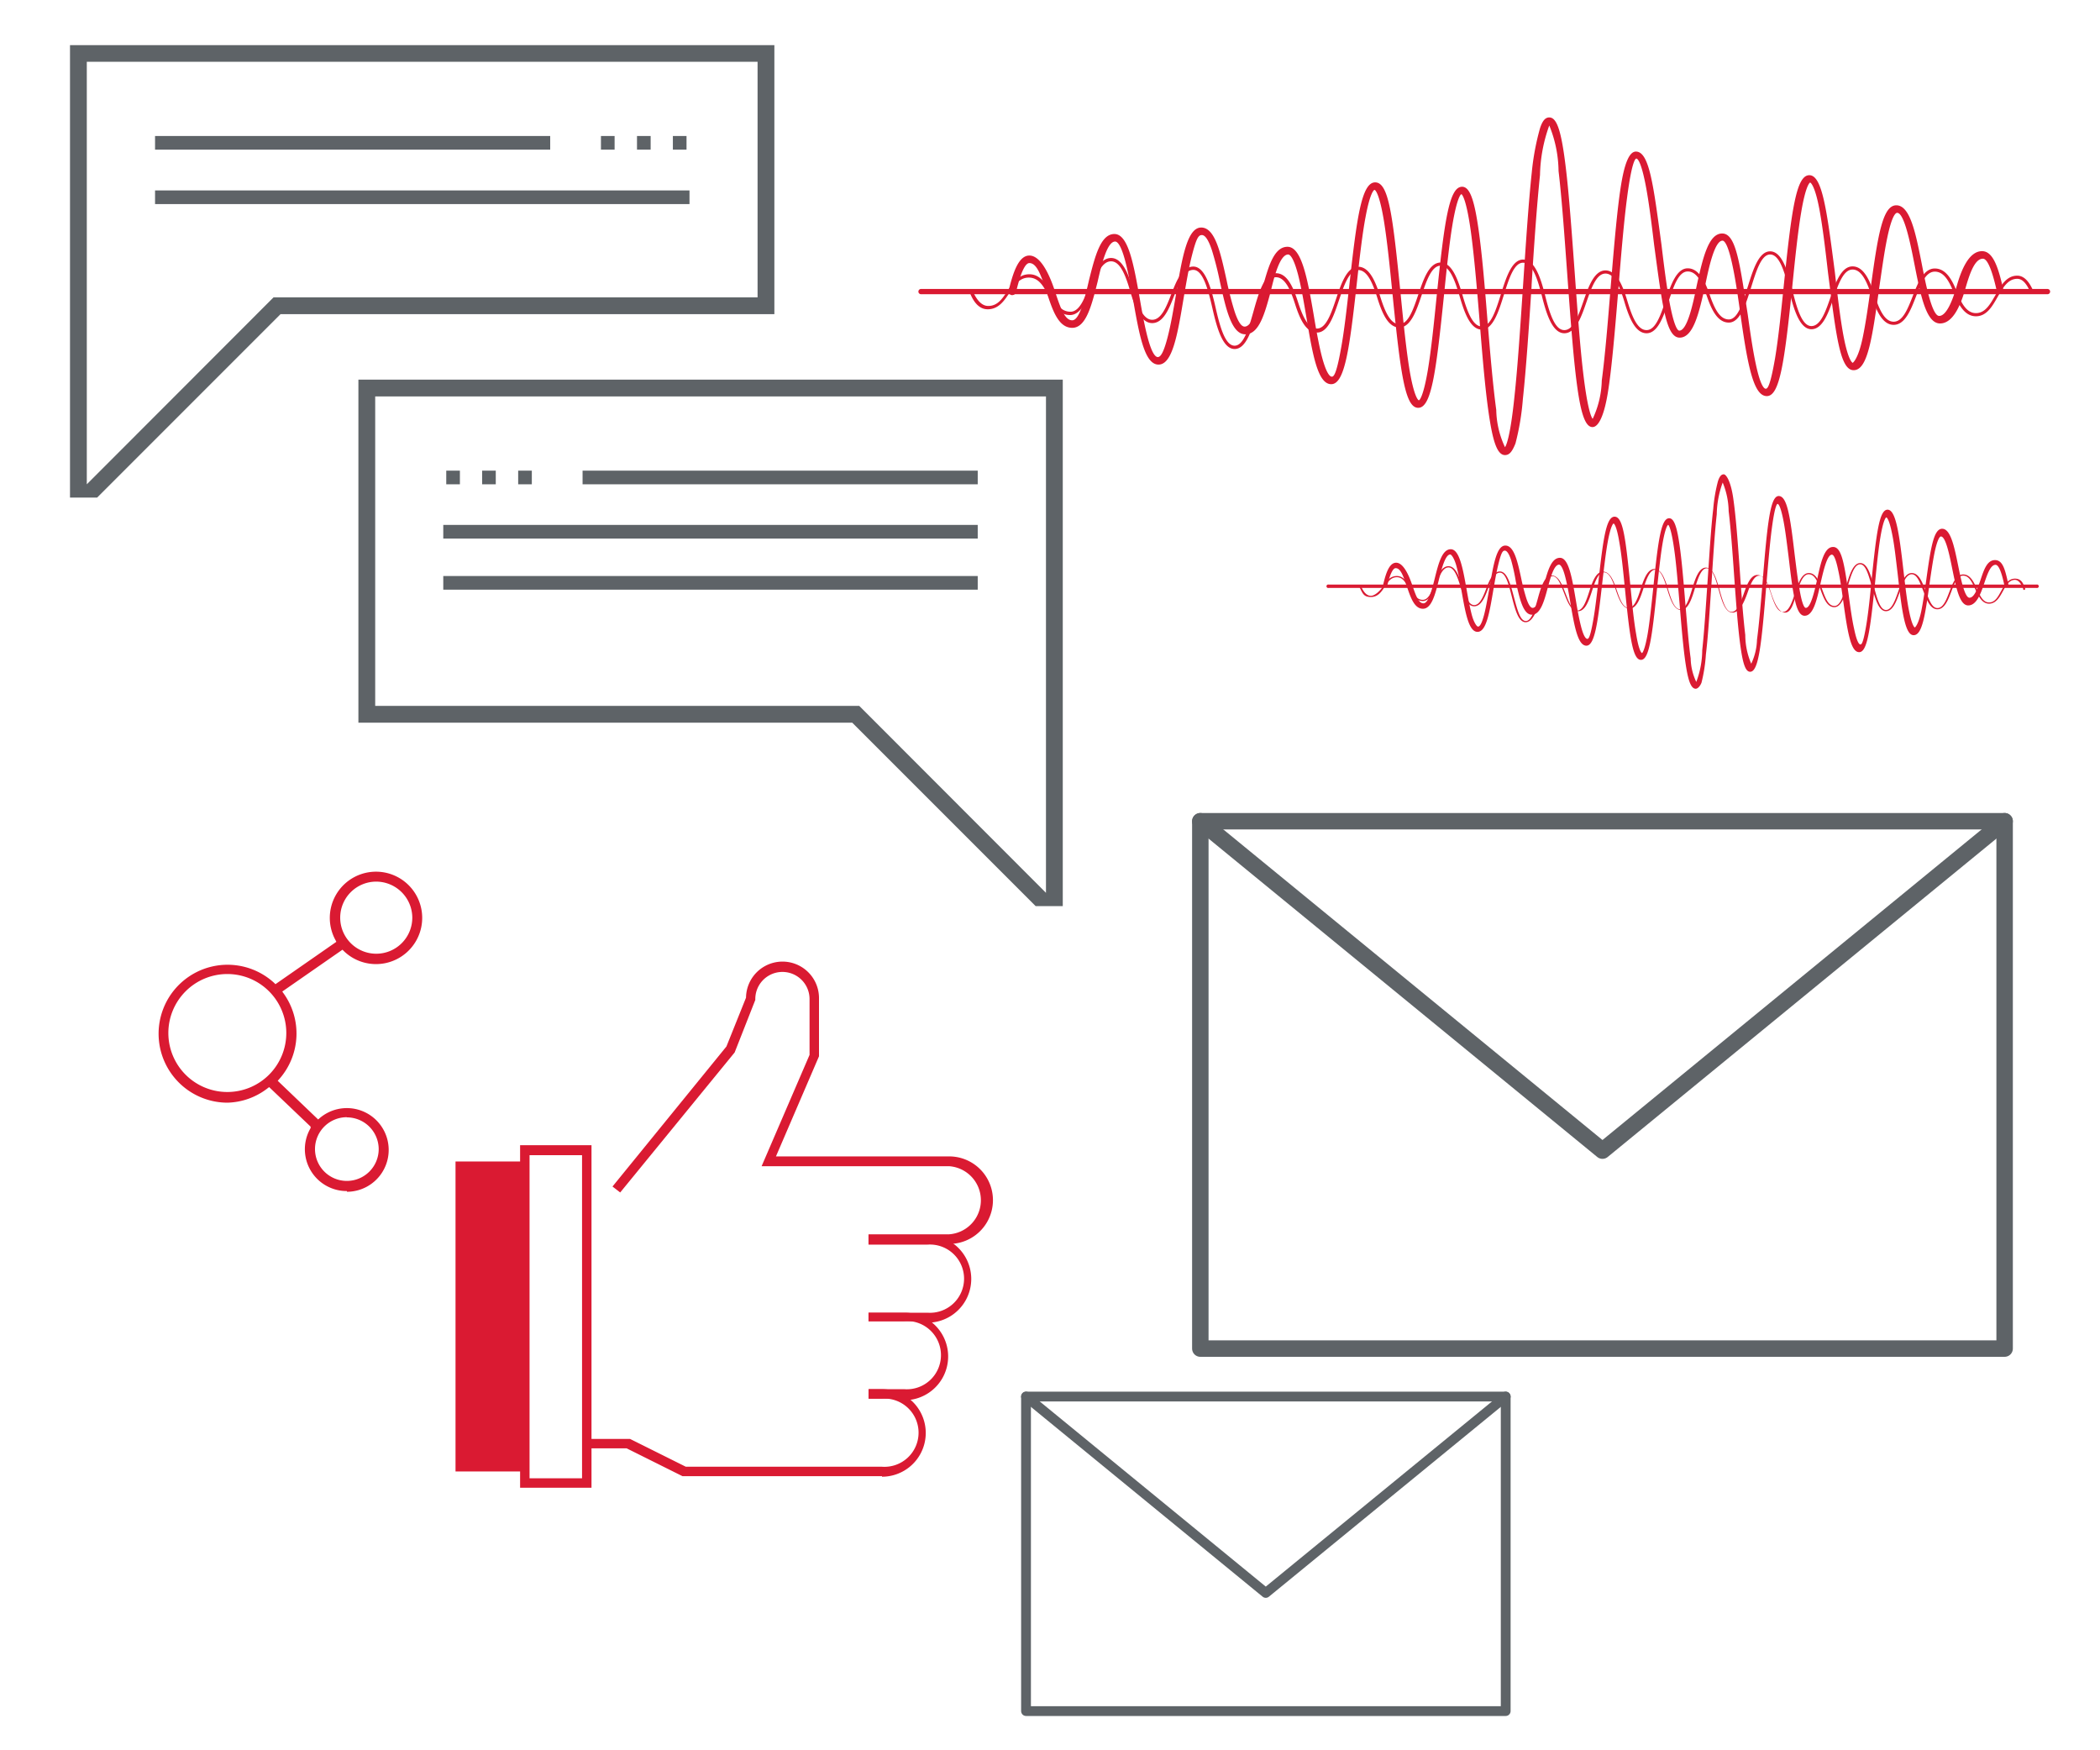 <svg id="Quality_MGMT" data-name="Quality MGMT" xmlns="http://www.w3.org/2000/svg" viewBox="0 0 120 100"><defs><style>.cls-1{fill:#da1a32;}.cls-2,.cls-3{fill:none;stroke:#5e6367;stroke-linecap:round;stroke-linejoin:round;}.cls-2{stroke-width:0.94px;}.cls-3{stroke-width:0.56px;}.cls-4{fill:#5e6367;}</style></defs><title>capture-monitor</title><path class="cls-1" d="M53,75.49H49.63V75H53a1.95,1.95,0,1,0,0-3.89H49.63v-.54H53a2.48,2.48,0,0,1,0,5Z"/><path class="cls-1" d="M51.68,79.91H49.63v-.54h2.05a1.95,1.95,0,1,0,0-3.89H49.63V75h2.05a2.48,2.48,0,1,1,0,5Z"/><path class="cls-1" d="M54.24,71.06H49.63v-.54h4.61a1.95,1.95,0,0,0,0-3.89H43.52l2.74-6.36V57.08a1.55,1.55,0,1,0-3.1,0v.05l-1.18,3,0,0-6.54,8L35,67.79l6.51-8L42.63,57a2.08,2.08,0,0,1,4.17.05v3.3l-2.46,5.72h9.9a2.48,2.48,0,0,1,0,5Z"/><path class="cls-1" d="M50.4,84.34H39l-3.19-1.59H33.53v-.54H36l3.19,1.59H50.4a1.95,1.95,0,1,0,0-3.89h-.76v-.54h.76a2.48,2.48,0,1,1,0,5Z"/><rect class="cls-1" x="26.03" y="66.36" width="3.95" height="17.71"/><path class="cls-1" d="M33.8,85H29.72V65.43H33.8Zm-3.54-.54h3V66h-3Z"/><path class="cls-1" d="M70.55,19.94c-.66,0-1-1.13-1.27-2.33s-.57-2.19-1.09-2.19-.81.74-1.09,1.46-.61,1.58-1.26,1.58-1-.93-1.26-1.83-.57-1.7-1.09-1.7-.81.74-1.09,1.46S61.79,18,61.14,18s-1-.58-1.26-1.14-.56-1-1.09-1-.81.42-1.1.86-.62.95-1.25.95c-.41,0-.75-.29-1-.9a.09.09,0,1,1,.17-.08c.25.53.53.79.86.79.54,0,.81-.42,1.1-.86s.62-.95,1.25-.95,1,.58,1.26,1.14.56,1,1.09,1S62,17,62.23,16.32s.61-1.58,1.26-1.58,1,.93,1.26,1.83.57,1.7,1.09,1.7.81-.74,1.09-1.46.61-1.58,1.26-1.58,1,1.13,1.27,2.33.57,2.19,1.09,2.19.81-1,1.09-2,.61-2.14,1.27-2.14,1,.83,1.26,1.64.57,1.52,1.09,1.52.81-.87,1.09-1.7.61-1.83,1.26-1.83,1,.87,1.26,1.7.57,1.58,1.09,1.58.81-.87,1.09-1.7S81.66,15,82.32,15s1,1,1.26,1.89.57,1.76,1.09,1.76.81-.93,1.09-1.82.61-2,1.27-2,1,1,1.27,2.08.57,1.95,1.09,1.95.81-.83,1.09-1.64.61-1.77,1.26-1.77,1,.9,1.26,1.77.57,1.64,1.09,1.64.81-.87,1.09-1.7.61-1.83,1.26-1.83,1,.77,1.26,1.52.56,1.4,1.09,1.4.81-1,1.09-1.89.61-2,1.27-2,1,1.07,1.27,2.2.57,2.07,1.09,2.07.81-.83,1.09-1.64.61-1.77,1.26-1.77,1,.83,1.26,1.64.57,1.52,1.09,1.52.81-.74,1.09-1.46.61-1.58,1.26-1.58,1,.67,1.26,1.33.56,1.22,1.09,1.22.81-.5,1.1-1,.61-1.14,1.26-1.14c.48,0,.76.51.93.9a.09.09,0,1,1-.17.07c-.23-.54-.47-.79-.76-.79-.53,0-.81.5-1.1,1s-.61,1.14-1.26,1.14-1-.67-1.26-1.33-.56-1.22-1.09-1.22-.81.74-1.09,1.46-.61,1.58-1.26,1.58-1-.83-1.26-1.64-.57-1.52-1.09-1.52-.81.83-1.09,1.64-.61,1.77-1.26,1.77-1-1.07-1.27-2.2-.57-2.07-1.09-2.07-.81,1-1.09,1.89-.61,2-1.27,2-1-.77-1.26-1.52-.56-1.4-1.09-1.4-.81.87-1.09,1.7-.61,1.83-1.26,1.83-1-.9-1.26-1.77-.57-1.64-1.09-1.64-.81.83-1.09,1.64-.61,1.77-1.26,1.77-1-1-1.27-2.08-.57-1.95-1.09-1.95-.81.93-1.09,1.82-.61,2-1.27,2-1-1-1.26-1.89-.57-1.76-1.09-1.76-.81.87-1.09,1.7-.61,1.83-1.27,1.83-1-.87-1.26-1.7-.57-1.58-1.09-1.58-.81.87-1.09,1.7S75.92,19,75.26,19s-1-.83-1.26-1.64-.57-1.52-1.09-1.52-.81,1-1.09,2S71.21,19.94,70.55,19.94Z"/><path class="cls-1" d="M117,16.81H52.63a.15.15,0,1,1,0-.3H117a.15.15,0,1,1,0,.3Z"/><path class="cls-1" d="M86,26c-.38,0-.63-.56-.85-1.87s-.38-3-.6-5.78c-.15-1.83-.31-3.72-.5-5.11-.25-1.81-.48-2.1-.53-2.14s-.27.24-.52,1.72c-.19,1.14-.35,2.69-.5,4.18-.45,4.38-.72,6.3-1.46,6.3s-1-1.86-1.46-6.42c-.15-1.52-.31-3.1-.5-4.27-.26-1.57-.49-1.75-.53-1.76s-.26.15-.52,1.56c-.19,1-.35,2.44-.5,3.8-.41,3.67-.68,5.74-1.46,5.74S75,20.22,74.64,18.06h0c-.13-.77-.28-1.64-.46-2.35-.26-1-.47-1.17-.57-1.17-.46,0-.78,1.18-1,2.12-.34,1.26-.66,2.44-1.45,2.44s-1.11-1.46-1.45-3a18.55,18.55,0,0,0-.46-1.81c-.19-.57-.38-.86-.57-.86s-.31.15-.57,1.17c-.18.7-.33,1.61-.46,2.35-.36,2.17-.65,3.88-1.45,3.88s-1.1-1.71-1.45-3.69c-.13-.75-.28-1.6-.46-2.26-.24-.89-.44-1.08-.57-1.08-.45,0-.77,1.28-1,2.3-.34,1.35-.66,2.63-1.45,2.63s-1.12-1-1.45-2-.57-1.7-1-1.7c-.17,0-.44.29-.76,1.66a.22.22,0,0,1-.21.17h-.05a.22.22,0,0,1-.16-.26c.24-1,.56-2,1.18-2s1.12,1,1.45,2,.57,1.7,1,1.7S62,17,62.23,16c.34-1.35.66-2.63,1.45-2.63s1.1,1.71,1.45,3.69c.13.75.28,1.6.46,2.26.24.89.44,1.08.57,1.08s.31-.15.57-1.17c.18-.7.33-1.58.46-2.35h0c.36-2.17.65-3.88,1.45-3.88s1.11,1.46,1.45,3h0a18.42,18.42,0,0,0,.46,1.8c.19.57.38.86.57.86.46,0,.78-1.18,1-2.12.34-1.25.66-2.44,1.45-2.44S74.7,15.82,75.07,18c.13.77.28,1.65.46,2.35.26,1,.47,1.17.57,1.17s.25-.06.52-1.56c.19-1,.35-2.44.5-3.8.41-3.67.68-5.74,1.46-5.74s1,1.86,1.46,6.42c.15,1.52.31,3.1.5,4.27.26,1.55.49,1.74.53,1.76s.26-.19.52-1.72c.19-1.14.35-2.68.5-4.18.45-4.38.72-6.3,1.46-6.3.38,0,.63.56.85,1.87s.38,3,.6,5.78v0c.15,1.82.31,3.71.5,5.1A5.19,5.19,0,0,0,86,25.55c.07-.1.3-.57.54-2.89.19-1.75.34-4.08.49-6.32s.31-4.72.5-6.49A14.42,14.42,0,0,1,88,7.33c.14-.43.3-.62.53-.62.39,0,.63.62.85,2.15s.37,3.51.6,6.67h0c.15,2.06.3,4.2.49,5.79.25,2.11.47,2.53.54,2.61a5.41,5.41,0,0,0,.52-2.19c.19-1.43.35-3.37.5-5.24.23-2.81.4-4.68.6-5.92s.47-1.92.85-1.92c.77,0,1,1.92,1.46,5.31.12,1,.27,2.24.45,3.23.28,1.53.49,1.69.57,1.69.45,0,.78-1.5,1-2.6.34-1.52.66-2.95,1.45-2.95s1,1.67,1.46,4.62c.13.93.28,2,.46,2.83.26,1.23.47,1.42.57,1.42s.25-.12.53-1.73c.19-1.13.35-2.68.5-4.17h0c.45-4.38.72-6.3,1.46-6.3s1,2,1.46,5.55c.15,1.31.31,2.67.5,3.67.28,1.45.52,1.5.52,1.5s.31-.19.57-1.44c.18-.86.33-1.93.46-2.87.41-3,.68-4.69,1.46-4.69s1.1,1.54,1.45,3.32c.23,1.18.59,3,1,3s.76-.86,1-1.7.67-2,1.45-2c.61,0,.92.87,1.21,2.18a.22.22,0,0,1-.16.26h0a.22.22,0,0,1-.21-.17c-.34-1.52-.61-1.84-.79-1.84-.47,0-.76.86-1,1.7s-.67,2-1.45,2-1.1-1.54-1.45-3.32c-.23-1.18-.59-3-1-3-.1,0-.31.19-.57,1.44-.18.86-.33,2-.46,2.87-.41,3-.68,4.68-1.46,4.68s-1-2-1.46-5.55c-.15-1.31-.31-2.67-.5-3.67-.26-1.37-.5-1.49-.52-1.5s-.26.15-.52,1.73c-.19,1.13-.35,2.68-.5,4.17h0c-.45,4.38-.72,6.3-1.46,6.3S99.88,21,99.46,18c-.13-.93-.28-2-.46-2.83-.26-1.24-.47-1.42-.57-1.42-.45,0-.78,1.51-1,2.6-.34,1.51-.66,2.94-1.45,2.94s-1-1.92-1.46-5.31c-.12-1-.27-2.24-.45-3.23-.27-1.47-.48-1.68-.56-1.69s-.28.29-.53,2.2c-.19,1.43-.35,3.37-.5,5.24-.23,2.81-.4,4.68-.6,5.92S91.37,24.4,91,24.4s-.63-.62-.85-2.15-.37-3.51-.6-6.68h0c-.15-2.06-.3-4.2-.49-5.8a7.07,7.07,0,0,0-.53-2.6A8.77,8.77,0,0,0,88,10c-.18,1.74-.34,4-.48,6.28v.06c-.15,2.31-.31,4.71-.5,6.47a14.41,14.41,0,0,1-.42,2.52C86.41,25.81,86.25,26,86,26Z"/><path class="cls-1" d="M87.18,35.55c-.41,0-.6-.71-.79-1.46s-.36-1.37-.68-1.37-.51.47-.68.92-.38,1-.79,1-.61-.58-.79-1.15-.36-1.07-.68-1.07-.51.47-.68.92-.38,1-.79,1-.6-.36-.79-.71-.35-.65-.69-.65-.51.26-.69.54-.39.59-.79.59-.47-.18-.65-.56a.06.06,0,1,1,.11,0c.15.33.33.49.54.49s.51-.26.69-.54.39-.59.79-.59.6.36.79.71.35.65.69.65.51-.47.68-.92.38-1,.79-1,.61.58.79,1.15.36,1.07.68,1.07.51-.47.68-.92.38-1,.79-1,.6.71.8,1.46.36,1.37.68,1.37.51-.64.68-1.26.38-1.34.79-1.34.6.52.79,1,.36,1,.68,1,.51-.54.68-1.07.38-1.15.79-1.15.61.54.79,1.07.36,1,.68,1,.51-.54.68-1.07.38-1.15.79-1.15.61.6.79,1.19.36,1.11.68,1.11.51-.58.68-1.15.38-1.23.79-1.23.6.63.79,1.31.36,1.22.68,1.22.51-.52.68-1,.38-1.11.79-1.11.61.56.79,1.11.36,1,.68,1,.51-.54.68-1.07.38-1.15.79-1.15.6.48.79,1,.35.88.68.88.51-.6.68-1.18.38-1.27.79-1.27.6.67.79,1.38.36,1.3.68,1.3.51-.52.68-1,.38-1.11.79-1.11.6.52.79,1,.35,1,.68,1,.51-.47.68-.92.38-1,.79-1,.6.42.79.83.35.77.69.77.51-.32.69-.65.39-.71.79-.71.48.32.58.56a.06.06,0,1,1-.11,0c-.15-.34-.3-.49-.47-.49-.33,0-.51.32-.69.65s-.39.71-.79.71-.6-.42-.79-.83-.35-.77-.69-.77-.51.47-.68.92-.38,1-.79,1-.6-.52-.79-1-.36-1-.68-1-.51.52-.68,1-.38,1.11-.79,1.11-.6-.67-.8-1.38-.36-1.3-.68-1.3-.51.6-.68,1.18-.38,1.27-.79,1.27-.6-.48-.79-1-.35-.88-.68-.88-.51.54-.68,1.07S102.37,35,102,35s-.61-.56-.79-1.11-.36-1-.68-1-.51.52-.68,1S99.41,35,99,35s-.6-.63-.79-1.31-.36-1.22-.68-1.22-.51.58-.68,1.15-.38,1.23-.79,1.23-.61-.6-.79-1.19-.36-1.11-.68-1.11-.51.54-.68,1.07-.38,1.15-.79,1.15-.61-.54-.79-1.07-.36-1-.68-1-.51.54-.68,1.07-.38,1.15-.79,1.15-.6-.52-.79-1-.36-1-.68-1-.51.64-.68,1.26S87.6,35.55,87.18,35.55Z"/><path class="cls-1" d="M116.37,33.59H75.93a.1.1,0,1,1,0-.19h40.44a.1.1,0,1,1,0,.19Z"/><path class="cls-1" d="M96.9,39.35c-.24,0-.4-.35-.54-1.18s-.24-1.91-.38-3.63c-.1-1.15-.19-2.34-.32-3.21-.16-1.13-.3-1.32-.33-1.34s-.17.15-.33,1.08c-.12.72-.22,1.69-.32,2.63-.28,2.75-.45,4-.91,4s-.63-1.17-.91-4c-.1-1-.19-1.95-.32-2.68-.16-1-.31-1.1-.33-1.11s-.16.1-.33,1c-.12.65-.22,1.53-.32,2.38-.26,2.3-.43,3.6-.91,3.6s-.68-1.07-.91-2.43h0c-.08-.48-.17-1-.29-1.47-.16-.64-.3-.73-.36-.73-.29,0-.49.74-.65,1.33-.21.79-.42,1.53-.91,1.53s-.7-.92-.91-1.89A11.65,11.65,0,0,0,86.35,32c-.12-.36-.24-.54-.36-.54s-.2.1-.36.74c-.11.44-.21,1-.29,1.47-.23,1.36-.41,2.43-.91,2.43s-.69-1.07-.91-2.32c-.08-.47-.18-1-.29-1.42s-.28-.68-.36-.68c-.28,0-.49.8-.65,1.45-.21.85-.42,1.65-.91,1.65s-.7-.64-.91-1.25-.36-1.07-.65-1.07c-.11,0-.28.18-.48,1a.14.14,0,0,1-.13.1h0a.14.14,0,0,1-.1-.16c.15-.65.35-1.25.74-1.25s.7.64.91,1.25.36,1.07.65,1.07.49-.8.65-1.44c.21-.85.42-1.65.91-1.65s.69,1.07.91,2.32c.08.47.18,1,.29,1.42s.28.68.36.68.2-.1.36-.73c.11-.44.2-1,.29-1.47h0c.23-1.36.41-2.43.91-2.43s.7.92.91,1.89h0a11.56,11.56,0,0,0,.29,1.13c.12.36.24.54.36.54.29,0,.49-.74.65-1.33.21-.79.42-1.53.91-1.53s.68,1.07.91,2.43c.08.48.17,1,.29,1.47.16.64.3.73.36.73s.15,0,.33-1c.12-.65.22-1.53.32-2.38.26-2.3.43-3.6.91-3.6s.63,1.17.91,4c.1,1,.19,1.95.32,2.68.16,1,.31,1.09.33,1.11s.16-.12.33-1.08c.12-.71.22-1.68.32-2.62.28-2.75.45-4,.91-4,.24,0,.4.35.54,1.18s.24,1.91.38,3.63h0c.1,1.14.19,2.33.31,3.2a3.26,3.26,0,0,0,.32,1.34,5.18,5.18,0,0,0,.34-1.81c.12-1.1.21-2.56.31-4s.19-3,.32-4.08a9.05,9.05,0,0,1,.27-1.58c.09-.27.19-.39.33-.39s.4.39.54,1.35.24,2.2.38,4.19h0c.09,1.3.19,2.64.31,3.64a4.21,4.21,0,0,0,.34,1.64,3.4,3.4,0,0,0,.33-1.37c.12-.9.22-2.11.32-3.29.14-1.76.25-2.94.38-3.72s.29-1.2.54-1.2c.49,0,.66,1.2.91,3.33.08.63.17,1.4.28,2,.17,1,.31,1.06.36,1.06.28,0,.49-.94.65-1.63.21-1,.41-1.85.91-1.85s.65,1,.91,2.9c.08.58.17,1.25.29,1.78.16.77.29.89.36.89s.16-.08.33-1.08c.12-.71.22-1.68.31-2.62h0c.28-2.75.45-4,.91-4s.66,1.26.91,3.49c.1.82.19,1.68.32,2.3.18.91.33.94.33.94s.19-.12.36-.9c.11-.54.21-1.21.29-1.8.26-1.88.43-2.94.91-2.94s.69,1,.91,2.08c.15.74.37,1.86.65,1.86s.47-.54.65-1.07S113.55,32,114,32s.58.55.76,1.37a.14.14,0,0,1-.1.16h0a.14.14,0,0,1-.13-.11c-.21-1-.39-1.15-.5-1.15-.29,0-.47.54-.65,1.07s-.42,1.25-.91,1.25-.69-1-.91-2.08c-.15-.74-.37-1.86-.65-1.86-.06,0-.19.12-.36.9-.11.54-.21,1.24-.29,1.8-.26,1.88-.43,2.94-.91,2.94s-.66-1.26-.91-3.49c-.1-.82-.19-1.68-.32-2.3-.17-.86-.31-.94-.33-.94s-.16.1-.33,1.08c-.12.71-.22,1.68-.31,2.62h0c-.28,2.75-.45,4-.91,4s-.65-1-.91-2.9c-.08-.58-.17-1.25-.29-1.78-.16-.78-.29-.89-.36-.89-.28,0-.49.95-.65,1.64-.21.95-.41,1.85-.91,1.85s-.66-1.2-.91-3.33c-.08-.63-.17-1.4-.28-2-.17-.92-.3-1.05-.35-1.06s-.17.18-.33,1.38c-.12.9-.22,2.12-.32,3.29-.14,1.76-.25,2.94-.38,3.72s-.29,1.2-.54,1.2-.4-.39-.54-1.35-.24-2.2-.38-4.19h0c-.09-1.3-.19-2.64-.31-3.64a4.44,4.44,0,0,0-.34-1.63,5.5,5.5,0,0,0-.34,1.81c-.12,1.09-.21,2.54-.3,3.95v0c-.1,1.45-.19,3-.32,4.06A9,9,0,0,1,97.23,39C97.14,39.23,97,39.35,96.9,39.35Z"/><polygon class="cls-2" points="68.59 46.92 114.55 46.92 114.55 77.05 68.59 77.05 68.59 46.92 68.59 46.92"/><polyline class="cls-2" points="114.55 46.92 91.57 65.74 68.59 46.92"/><polygon class="cls-3" points="58.63 79.79 86.04 79.79 86.04 97.76 58.63 97.76 58.63 79.79 58.63 79.79"/><polyline class="cls-3" points="86.04 79.79 72.33 91.01 58.63 79.79"/><polygon class="cls-4" points="59.18 51.77 60.73 51.77 60.73 21.69 20.48 21.69 20.48 40.74 21.44 40.74 21.44 22.65 59.77 22.65 59.77 51.01 49.1 40.33 20.48 40.33 20.48 41.29 48.7 41.29 59.18 51.77"/><rect class="cls-4" x="25.5" y="26.89" width="0.78" height="0.78"/><rect class="cls-4" x="27.55" y="26.89" width="0.78" height="0.78"/><rect class="cls-4" x="29.61" y="26.89" width="0.78" height="0.78"/><rect class="cls-4" x="33.29" y="26.89" width="22.58" height="0.78"/><rect class="cls-4" x="25.33" y="29.99" width="30.54" height="0.78"/><rect class="cls-4" x="25.33" y="32.91" width="30.54" height="0.78"/><polygon class="cls-4" points="5.55 28.43 4 28.43 4 2.58 44.25 2.58 44.25 17.4 43.29 17.4 43.29 3.53 4.96 3.53 4.96 27.67 15.63 16.99 44.25 16.99 44.25 17.95 16.03 17.95 5.55 28.43"/><rect class="cls-4" x="38.45" y="7.77" width="0.78" height="0.78" transform="translate(77.68 16.32) rotate(-180)"/><rect class="cls-4" x="36.4" y="7.77" width="0.78" height="0.78" transform="translate(73.58 16.32) rotate(-180)"/><rect class="cls-4" x="34.35" y="7.77" width="0.78" height="0.78" transform="translate(69.47 16.32) rotate(-180)"/><rect class="cls-4" x="8.86" y="7.77" width="22.58" height="0.78" transform="translate(40.3 16.32) rotate(-180)"/><rect class="cls-4" x="8.86" y="10.87" width="30.54" height="0.78" transform="translate(48.26 22.53) rotate(-180)"/><path class="cls-1" d="M19.82,68.05a2.39,2.39,0,0,1-2.07-3.6l0-.08-2.37-2.26-.08.06A3.9,3.9,0,0,1,13,63a3.94,3.94,0,1,1,2.67-6.84l.07.07,3.48-2.42-.05-.1a2.64,2.64,0,1,1,.47.62l-.07-.07-3.44,2.39.07.1a3.93,3.93,0,0,1-.25,4.91l-.08.09,2.31,2.21.08-.07a2.39,2.39,0,1,1,1.57,4.2Zm0-4.22a1.82,1.82,0,1,0,1.82,1.82A1.82,1.82,0,0,0,19.82,63.84ZM13,55.65A3.37,3.37,0,1,0,16.36,59,3.37,3.37,0,0,0,13,55.65Zm8.5-5.28a2.06,2.06,0,1,0,2.06,2.06A2.07,2.07,0,0,0,21.49,50.37Z"/></svg>